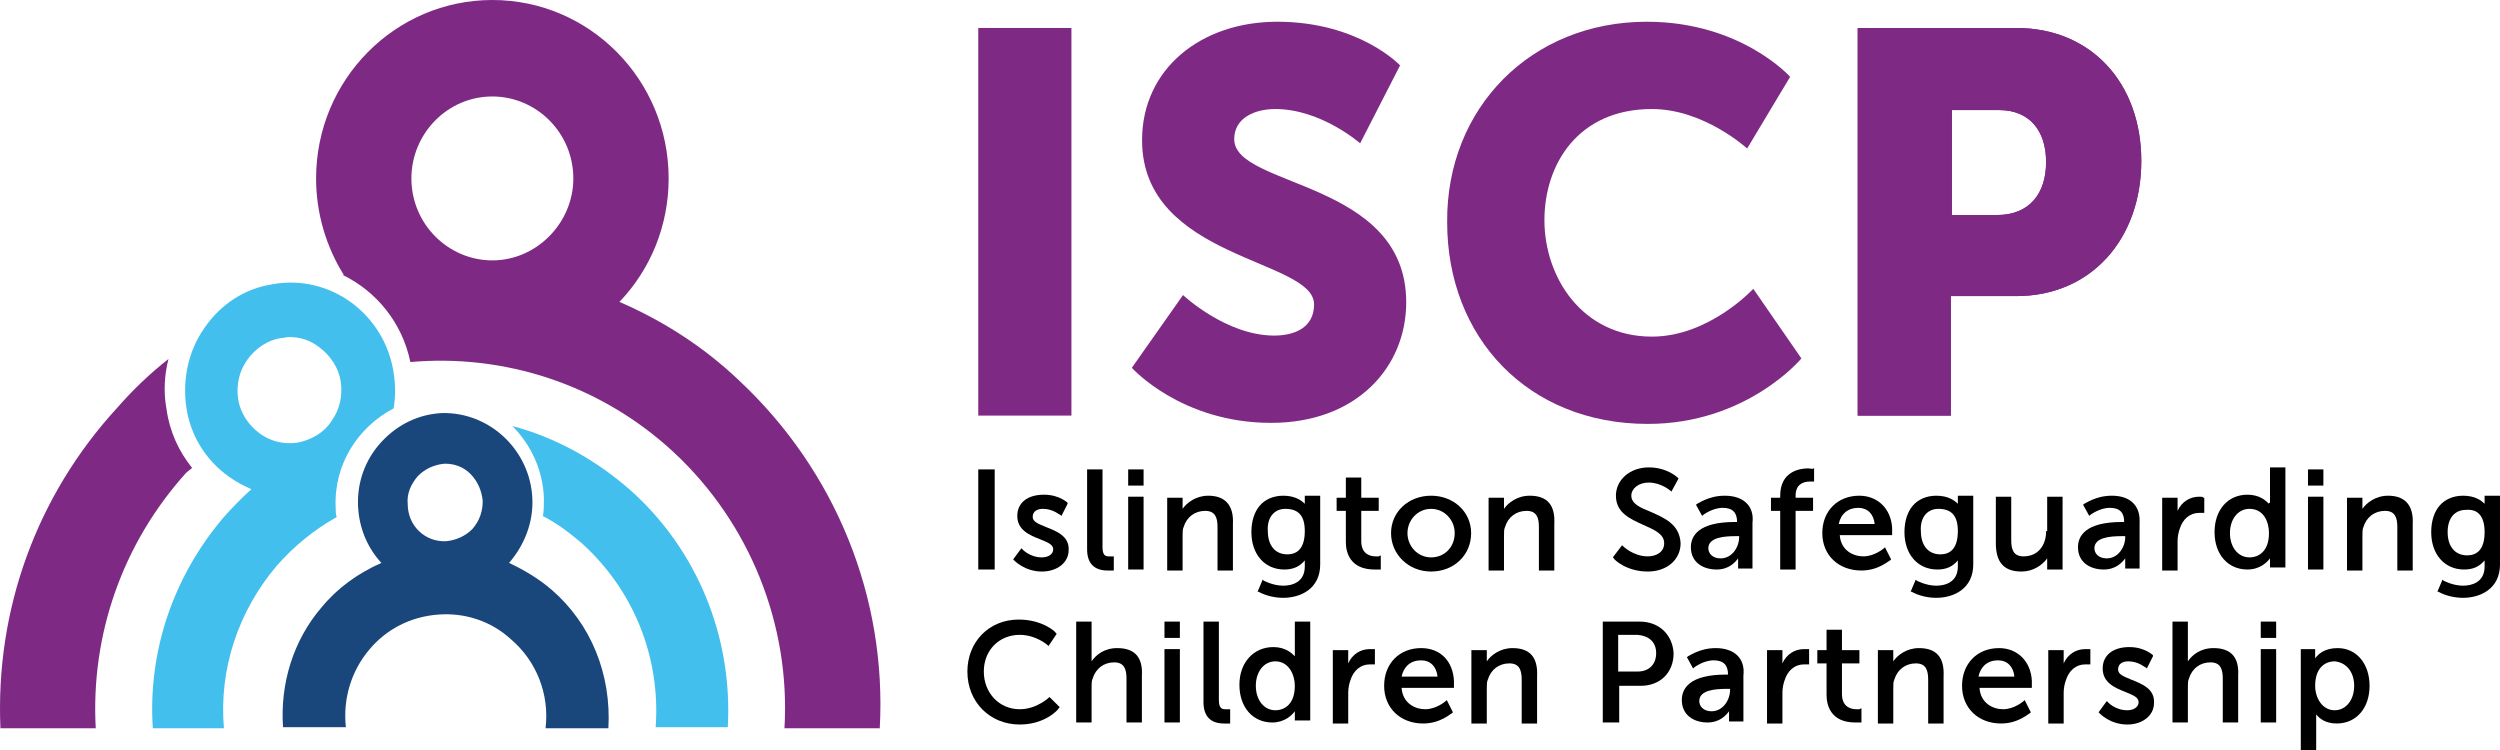 <?xml version="1.0" encoding="UTF-8"?>
<svg width="360px" height="108px" viewBox="0 0 360 108" version="1.1" xmlns="http://www.w3.org/2000/svg" xmlns:xlink="http://www.w3.org/1999/xlink">
    <title>Logo / ISCP primary logo_large</title>
    <defs>
        <path d="M126.493,0.898 L149.492,0.898 C160.254,0.898 167.478,8.829 167.478,20.053 C167.478,31.276 160.254,39.507 149.492,39.507 L140.057,39.507 L140.057,56.716 L126.641,56.716 L126.641,0.898 L126.493,0.898 Z M146.691,27.834 C151.409,27.834 153.767,24.692 153.767,20.202 C153.767,15.713 151.409,12.72 146.986,12.72 L140.204,12.72 L140.204,27.834 L146.691,27.834 Z" id="path-1"></path>
    </defs>
    <g id="Logo-/-ISCP-primary-logo_large" stroke="none" stroke-width="1" fill="none" fill-rule="evenodd">
        <g id="ISCP-logo">
            <g id="Group" transform="translate(140.87, 3.13)" fill="#7E2A85" fill-rule="nonzero">
                <polygon id="Path" points="0 0.898 13.416 0.898 13.416 56.716 0 56.716"></polygon>
                <path d="M29.486,39.357 C29.486,39.357 35.678,45.193 42.607,45.193 C45.408,45.193 48.356,44.146 48.356,40.704 C48.356,34.119 23.588,34.269 23.588,17.06 C23.588,6.734 32.139,-2.65824886e-15 43.049,-2.65824886e-15 C54.843,-2.65824886e-15 60.74,6.285 60.74,6.285 L54.991,17.509 C54.991,17.509 49.388,12.57 42.754,12.57 C39.953,12.57 36.857,13.767 36.857,16.91 C36.857,23.943 61.625,22.746 61.625,40.404 C61.625,49.683 54.548,57.763 42.164,57.763 C29.191,57.763 22.114,49.832 22.114,49.832 L29.486,39.357 Z" id="Path"></path>
                <path d="M96.271,5.31649772e-15 C109.834,5.31649772e-15 116.91,7.931 116.91,7.931 L110.718,18.257 C110.718,18.257 104.526,12.57 97.008,12.57 C86.393,12.57 81.528,20.502 81.528,28.582 C81.528,36.813 86.983,45.343 97.008,45.343 C105.264,45.343 111.603,38.459 111.603,38.459 L118.532,48.485 C118.532,48.485 110.718,57.913 96.418,57.913 C79.169,57.913 67.522,45.492 67.522,28.882 C67.375,12.421 79.611,5.31649772e-15 96.271,5.31649772e-15 Z" id="Path"></path>
                <g id="Shape">
                    <use xlink:href="#path-1"></use>
                    <use xlink:href="#path-1"></use>
                </g>
            </g>
            <g id="Group" transform="translate(139.304, 89.217)" fill="#000000" fill-rule="nonzero">
                <path d="M11.825,11.152 C11.825,11.152 10.051,12.913 7.538,12.913 C4.582,12.913 2.365,10.565 2.365,7.484 C2.365,4.402 4.582,2.201 7.538,2.201 C9.903,2.201 11.529,3.668 11.529,3.668 L11.677,3.815 L12.86,2.054 L12.712,1.908 C12.712,1.761 10.79,0 7.391,0 C3.104,0 2.10055412e-14,3.228 2.10055412e-14,7.484 C2.10055412e-14,11.886 3.252,15.114 7.538,15.114 C11.234,15.114 13.155,12.913 13.155,12.766 L13.303,12.62 L11.825,11.152 L11.825,11.152 Z" id="Path"></path>
                <path d="M21.581,4.109 C19.659,4.109 18.477,5.136 17.885,6.016 C17.885,5.87 17.885,5.87 17.885,5.723 L17.885,0.293 L15.668,0.293 L15.668,14.821 L17.885,14.821 L17.885,9.832 C17.885,9.245 17.885,8.804 18.033,8.511 C18.477,7.043 19.659,6.163 21.137,6.163 C22.615,6.163 22.911,7.19 22.911,8.511 L22.911,14.821 L25.128,14.821 L25.128,8.071 C25.276,5.429 24.094,4.109 21.581,4.109 Z" id="Path"></path>
                <rect id="Rectangle" x="28.38" y="4.255" width="2.217" height="10.565"></rect>
                <rect id="Rectangle" x="28.38" y="0.293" width="2.217" height="2.348"></rect>
                <path d="M37.101,12.913 C36.658,12.913 36.214,12.766 36.214,11.592 L36.214,0.293 L33.997,0.293 L33.997,11.886 C33.997,13.94 35.032,14.967 36.953,14.967 C37.249,14.967 37.545,14.967 37.692,14.967 L37.84,14.967 L37.84,12.913 L37.692,12.913 C37.397,12.913 37.249,12.913 37.101,12.913 Z" id="Path"></path>
                <path d="M47.152,5.136 C47.152,5.283 47.152,5.283 47.152,5.283 C46.709,4.842 45.822,3.962 44.048,3.962 C41.24,3.962 39.171,6.163 39.171,9.391 C39.171,12.62 41.092,14.821 43.901,14.821 C45.674,14.821 46.709,13.793 47.152,13.207 C47.152,13.207 47.152,13.353 47.152,13.353 L47.152,14.527 L49.37,14.527 L49.37,0.293 L47.152,0.293 L47.152,5.136 L47.152,5.136 Z M47.152,9.538 C47.152,12.179 45.674,13.06 44.344,13.06 C42.718,13.06 41.536,11.592 41.536,9.538 C41.536,7.484 42.718,6.016 44.344,6.016 C46.266,6.016 47.152,7.924 47.152,9.538 Z" id="Shape"></path>
                <path d="M57.943,4.255 C56.613,4.255 55.43,4.989 54.839,6.31 C54.839,6.31 54.839,6.31 54.839,6.31 L54.839,4.402 L52.622,4.402 L52.622,14.967 L54.839,14.967 L54.839,10.565 C54.839,9.832 54.987,9.245 55.134,8.804 C55.578,7.337 56.613,6.457 57.943,6.457 C58.238,6.457 58.534,6.457 58.534,6.457 L58.682,6.457 L58.682,4.255 L58.534,4.255 C58.534,4.255 58.238,4.255 57.943,4.255 Z" id="Path"></path>
                <path d="M65.334,4.109 C62.229,4.109 60.012,6.31 60.012,9.538 C60.012,12.766 62.377,14.967 65.629,14.967 C68.142,14.967 69.62,13.5 69.768,13.5 L69.916,13.353 L69.029,11.592 L68.881,11.739 C68.881,11.739 67.551,12.913 65.925,12.913 C64.447,12.913 62.673,12.033 62.525,9.832 L70.064,9.832 L70.064,9.685 C70.064,9.685 70.064,9.098 70.064,8.804 C69.916,6.016 68.142,4.109 65.334,4.109 Z M62.525,8.217 C62.821,6.75 63.855,5.87 65.334,5.87 C66.664,5.87 67.551,6.75 67.699,8.217 L62.525,8.217 Z" id="Shape"></path>
                <path d="M78.489,4.109 C76.715,4.109 75.385,5.136 74.794,6.016 C74.794,6.016 74.794,5.87 74.794,5.87 L74.794,4.402 L72.576,4.402 L72.576,14.967 L74.794,14.967 L74.794,9.978 C74.794,9.391 74.794,8.951 74.941,8.658 C75.385,7.19 76.567,6.31 78.045,6.31 C79.524,6.31 79.819,7.337 79.819,8.658 L79.819,14.967 L82.036,14.967 L82.036,8.217 C82.184,5.429 81.002,4.109 78.489,4.109 Z" id="Path"></path>
                <path d="M96.818,0.293 L91.496,0.293 L91.496,14.821 L93.861,14.821 L93.861,9.538 L96.966,9.538 C99.774,9.538 101.696,7.63 101.696,4.842 C101.548,2.201 99.626,0.293 96.818,0.293 Z M99.183,4.842 C99.183,6.457 98.148,7.484 96.522,7.484 L93.714,7.484 L93.714,2.201 L96.522,2.201 C98.148,2.348 99.183,3.228 99.183,4.842 Z" id="Shape"></path>
                <path d="M107.756,4.109 C105.391,4.109 103.913,5.283 103.765,5.283 L103.617,5.429 L104.504,7.043 L104.652,6.897 C104.652,6.897 105.982,5.87 107.46,5.87 C108.938,5.87 109.53,6.603 109.53,7.924 L109.53,7.924 L109.234,7.924 C103.913,7.924 102.878,9.978 102.878,11.592 C102.878,13.793 104.652,14.821 106.573,14.821 C108.347,14.821 109.234,13.793 109.678,13.207 C109.678,13.353 109.678,13.353 109.678,13.5 L109.678,14.674 L111.747,14.674 L111.747,8.071 C112.043,5.576 110.417,4.109 107.756,4.109 Z M109.825,9.978 L109.825,10.125 C109.825,11.592 108.791,13.207 107.165,13.207 C105.982,13.207 105.391,12.473 105.391,11.739 C105.391,10.125 107.756,9.978 109.382,9.978 L109.825,9.978 L109.825,9.978 Z" id="Shape"></path>
                <path d="M120.468,4.255 C119.138,4.255 117.955,4.989 117.364,6.31 C117.364,6.31 117.364,6.31 117.364,6.31 L117.364,4.402 L115.147,4.402 L115.147,14.967 L117.364,14.967 L117.364,10.565 C117.364,9.832 117.512,9.245 117.659,8.804 C118.103,7.337 119.138,6.457 120.468,6.457 C120.764,6.457 121.059,6.457 121.059,6.457 L121.207,6.457 L121.207,4.255 L121.059,4.255 C121.059,4.255 120.764,4.255 120.468,4.255 Z" id="Path"></path>
                <path d="M128.45,12.913 C128.45,12.913 128.302,12.913 128.006,12.913 C127.267,12.913 125.937,12.62 125.937,10.712 L125.937,6.31 L128.45,6.31 L128.45,4.402 L125.937,4.402 L125.937,1.467 L123.72,1.467 L123.72,4.402 L122.389,4.402 L122.389,6.31 L123.72,6.31 L123.72,10.859 C123.72,12.326 124.311,14.821 127.859,14.821 C128.302,14.821 128.598,14.821 128.598,14.821 L128.745,14.821 L128.745,12.766 L128.45,12.913 Z" id="Path"></path>
                <path d="M137.023,4.109 C135.249,4.109 133.919,5.136 133.328,6.016 C133.328,6.016 133.328,5.87 133.328,5.87 L133.328,4.402 L131.11,4.402 L131.11,14.967 L133.328,14.967 L133.328,9.978 C133.328,9.391 133.328,8.951 133.475,8.658 C133.919,7.19 135.101,6.31 136.58,6.31 C138.058,6.31 138.353,7.337 138.353,8.658 L138.353,14.967 L140.571,14.967 L140.571,8.217 C140.718,5.429 139.536,4.109 137.023,4.109 Z" id="Path"></path>
                <path d="M148.552,4.109 C145.448,4.109 143.231,6.31 143.231,9.538 C143.231,12.766 145.596,14.967 148.848,14.967 C151.361,14.967 152.839,13.5 152.987,13.5 L153.135,13.353 L152.248,11.592 L152.1,11.739 C152.1,11.739 150.77,12.913 149.144,12.913 C147.666,12.913 145.892,12.033 145.744,9.832 L153.282,9.832 L153.282,9.685 C153.282,9.685 153.282,9.098 153.282,8.804 C153.135,6.016 151.213,4.109 148.552,4.109 Z M145.596,8.217 C145.892,6.75 146.926,5.87 148.405,5.87 C149.735,5.87 150.622,6.75 150.77,8.217 L145.596,8.217 Z" id="Shape"></path>
                <path d="M160.969,4.255 C159.638,4.255 158.456,4.989 157.865,6.31 C157.865,6.31 157.865,6.31 157.865,6.31 L157.865,4.402 L155.647,4.402 L155.647,14.967 L157.865,14.967 L157.865,10.565 C157.865,9.832 158.012,9.245 158.16,8.804 C158.604,7.337 159.638,6.457 160.969,6.457 C161.264,6.457 161.56,6.457 161.56,6.457 L161.708,6.457 L161.708,4.255 L161.56,4.255 C161.56,4.255 161.264,4.255 160.969,4.255 Z" id="Path"></path>
                <path d="M167.62,8.658 C166.586,8.217 165.699,7.924 165.699,7.19 C165.699,6.31 166.438,6.016 167.177,6.016 C168.655,6.016 169.542,6.897 169.69,6.897 L169.838,7.043 L170.724,5.283 L170.724,5.136 C170.724,5.136 169.542,3.962 167.325,3.962 C164.96,3.962 163.482,5.136 163.482,7.043 C163.482,9.098 165.255,9.832 166.733,10.418 C167.768,10.859 168.655,11.152 168.655,11.886 C168.655,12.62 167.916,13.06 167.029,13.06 C165.255,13.06 164.221,11.886 164.221,11.886 L164.073,11.739 L162.89,13.353 L163.038,13.5 C163.038,13.5 164.516,15.114 167.029,15.114 C169.246,15.114 170.872,13.793 170.872,12.033 C171.02,9.978 169.098,9.245 167.62,8.658 Z" id="Path"></path>
                <path d="M179.445,4.109 C177.524,4.109 176.341,5.136 175.75,6.016 C175.75,5.87 175.75,5.87 175.75,5.723 L175.75,0.293 L173.533,0.293 L173.533,14.821 L175.75,14.821 L175.75,9.832 C175.75,9.245 175.75,8.804 175.898,8.511 C176.341,7.043 177.524,6.163 179.002,6.163 C180.48,6.163 180.776,7.19 180.776,8.511 L180.776,14.821 L182.993,14.821 L182.993,8.071 C183.141,5.429 181.958,4.109 179.445,4.109 Z" id="Path"></path>
                <rect id="Rectangle" x="186.245" y="0.293" width="2.217" height="2.348"></rect>
                <rect id="Rectangle" x="186.245" y="4.255" width="2.217" height="10.565"></rect>
                <path d="M197.331,4.109 C195.409,4.109 194.522,4.989 194.079,5.576 C194.079,5.429 194.079,5.429 194.079,5.283 L194.079,4.255 L192.01,4.255 L192.01,18.783 L194.227,18.783 L194.227,14.087 C194.227,13.94 194.227,13.793 194.227,13.647 C194.67,14.234 195.557,14.967 197.183,14.967 C199.991,14.967 201.913,12.766 201.913,9.538 C201.913,6.31 199.991,4.109 197.331,4.109 Z M199.696,9.538 C199.696,11.592 198.513,13.06 196.887,13.06 C195.114,13.06 194.079,11.299 194.079,9.538 C194.079,6.897 195.557,6.016 196.887,6.016 C198.513,6.163 199.696,7.484 199.696,9.538 Z" id="Shape"></path>
            </g>
            <g id="Group" transform="translate(140.87, 67.304)" fill="#000000" fill-rule="nonzero">
                <rect id="Rectangle" x="2.10123534e-14" y="0.291" width="2.366" height="14.415"></rect>
                <path d="M9.759,8.59 C8.724,8.154 7.837,7.862 7.837,7.134 C7.837,6.261 8.576,5.97 9.315,5.97 C10.794,5.97 11.681,6.843 11.829,6.843 L11.977,6.989 L12.864,5.242 L12.864,5.096 C12.864,5.096 11.681,3.931 9.463,3.931 C7.097,3.931 5.619,5.096 5.619,6.989 C5.619,9.027 7.393,9.755 8.872,10.338 C9.907,10.775 10.794,11.066 10.794,11.794 C10.794,12.522 10.055,12.959 9.167,12.959 C7.393,12.959 6.358,11.794 6.358,11.794 L6.21,11.648 L5.027,13.25 L5.175,13.395 C5.175,13.395 6.654,14.997 9.167,14.997 C11.385,14.997 13.012,13.687 13.012,11.939 C13.16,9.901 11.237,9.173 9.759,8.59 Z" id="Path"></path>
                <path d="M18.778,12.813 C18.335,12.813 17.891,12.667 17.891,11.503 L17.891,0.291 L15.673,0.291 L15.673,11.794 C15.673,13.832 16.708,14.851 18.631,14.851 C18.926,14.851 19.222,14.851 19.37,14.851 L19.518,14.851 L19.518,12.813 L19.37,12.813 C19.074,12.813 18.926,12.813 18.778,12.813 Z" id="Path"></path>
                <rect id="Rectangle" x="21.588" y="4.222" width="2.218" height="10.483"></rect>
                <rect id="Rectangle" x="21.588" y="0.291" width="2.218" height="2.33"></rect>
                <path d="M33.121,4.077 C31.347,4.077 30.016,5.096 29.424,5.97 C29.424,5.97 29.424,5.824 29.424,5.824 L29.424,4.368 L27.206,4.368 L27.206,14.851 L29.424,14.851 L29.424,9.901 C29.424,9.319 29.424,8.882 29.572,8.59 C30.016,7.134 31.199,6.261 32.677,6.261 C34.156,6.261 34.452,7.28 34.452,8.59 L34.452,14.851 L36.67,14.851 L36.67,8.154 C36.817,5.387 35.487,4.077 33.121,4.077 Z" id="Path"></path>
                <path d="M47.02,5.242 C46.576,4.805 45.689,4.077 43.915,4.077 C42.436,4.077 41.253,4.659 40.514,5.533 C39.775,6.406 39.331,7.717 39.331,9.319 C39.331,12.522 41.253,14.706 44.063,14.706 C45.393,14.706 46.281,14.269 47.02,13.395 C47.02,13.395 47.02,13.541 47.02,13.541 L47.02,14.269 C47.02,16.599 45.098,17.035 43.915,17.035 C42.436,17.035 41.105,16.307 41.105,16.307 L40.958,16.162 L40.218,17.909 L40.366,17.909 C41.401,18.491 42.732,18.783 43.915,18.783 C46.428,18.783 49.238,17.472 49.238,13.978 L49.238,4.077 L47.02,4.077 L47.02,5.242 L47.02,5.242 Z M44.211,5.97 C46.133,5.97 47.02,6.989 47.02,9.173 C47.02,11.939 45.689,12.522 44.506,12.522 C42.732,12.522 41.697,11.211 41.697,9.173 C41.549,7.28 42.584,5.97 44.211,5.97 Z" id="Shape"></path>
                <path d="M57.666,12.813 C57.666,12.813 57.518,12.813 57.222,12.813 C56.483,12.813 55.152,12.522 55.152,10.629 L55.152,6.261 L57.666,6.261 L57.666,4.368 L55.152,4.368 L55.152,1.456 L52.934,1.456 L52.934,4.368 L51.604,4.368 L51.604,6.261 L52.934,6.261 L52.934,10.775 C52.934,12.231 53.526,14.706 57.074,14.706 C57.518,14.706 57.814,14.706 57.814,14.706 L57.962,14.706 L57.962,12.667 L57.666,12.813 Z" id="Path"></path>
                <path d="M65.207,4.077 C61.954,4.077 59.44,6.406 59.44,9.464 C59.44,12.522 61.954,14.997 65.207,14.997 C68.46,14.997 70.973,12.667 70.973,9.464 C70.973,6.406 68.46,4.077 65.207,4.077 Z M68.608,9.464 C68.608,11.503 67.129,12.959 65.207,12.959 C63.285,12.959 61.806,11.357 61.806,9.464 C61.806,7.571 63.285,5.97 65.207,5.97 C67.129,5.97 68.608,7.571 68.608,9.464 Z" id="Shape"></path>
                <path d="M79.402,4.077 C77.627,4.077 76.296,5.096 75.705,5.97 C75.705,5.97 75.705,5.824 75.705,5.824 L75.705,4.368 L73.487,4.368 L73.487,14.851 L75.705,14.851 L75.705,9.901 C75.705,9.319 75.705,8.882 75.853,8.59 C76.296,7.134 77.479,6.261 78.958,6.261 C80.437,6.261 80.732,7.28 80.732,8.59 L80.732,14.851 L82.95,14.851 L82.95,8.154 C83.098,5.387 81.915,4.077 79.402,4.077 Z" id="Path"></path>
                <path d="M96.849,6.406 C95.371,5.824 94.04,5.242 94.04,4.077 C94.04,3.058 95.075,2.184 96.553,2.184 C98.328,2.184 99.659,3.349 99.659,3.349 L99.806,3.494 L100.841,1.602 L100.694,1.456 C100.694,1.456 99.215,-1.03456172e-14 96.553,-1.03456172e-14 C93.892,-1.03456172e-14 91.822,1.747 91.822,4.077 C91.822,6.552 93.892,7.426 95.814,8.299 C97.441,9.027 98.771,9.61 98.771,10.92 C98.771,12.231 97.588,12.813 96.406,12.813 C94.336,12.813 92.857,11.357 92.857,11.357 L92.709,11.211 L91.378,12.959 L91.526,13.104 C91.526,13.25 93.3,14.997 96.406,14.997 C99.215,14.997 101.137,13.25 101.137,10.92 C100.989,8.154 98.771,7.28 96.849,6.406 Z" id="Path"></path>
                <path d="M107.495,4.077 C105.129,4.077 103.651,5.242 103.503,5.242 L103.355,5.387 L104.242,6.989 L104.39,6.843 C104.39,6.843 105.721,5.824 107.199,5.824 C108.678,5.824 109.269,6.552 109.269,7.862 L109.269,7.862 L108.974,7.862 C103.651,7.862 102.616,9.901 102.616,11.503 C102.616,13.687 104.39,14.706 106.312,14.706 C108.087,14.706 108.974,13.687 109.417,13.104 C109.417,13.25 109.417,13.25 109.417,13.395 L109.417,14.56 L111.487,14.56 L111.487,8.008 C111.783,5.533 110.157,4.077 107.495,4.077 Z M109.565,9.901 L109.565,10.047 C109.565,11.503 108.53,13.104 106.904,13.104 C105.721,13.104 105.129,12.376 105.129,11.648 C105.129,10.047 107.495,9.901 109.122,9.901 L109.565,9.901 Z" id="Shape"></path>
                <path d="M119.472,0.146 C118.289,0.146 115.48,0.582 115.48,4.077 L115.48,4.368 L114.149,4.368 L114.149,6.261 L115.48,6.261 L115.48,14.706 L117.698,14.706 L117.698,6.261 L120.211,6.261 L120.211,4.368 L117.698,4.368 L117.698,4.077 C117.698,2.475 118.733,2.038 119.768,2.038 C120.063,2.038 120.211,2.038 120.211,2.038 L120.359,2.038 L120.359,0.146 L120.211,0.146 C120.211,0.291 119.916,0.146 119.472,0.146 Z" id="Path"></path>
                <path d="M126.865,4.077 C123.76,4.077 121.542,6.261 121.542,9.464 C121.542,12.667 123.908,14.851 127.161,14.851 C129.674,14.851 131.153,13.395 131.301,13.395 L131.449,13.25 L130.562,11.503 L130.414,11.648 C130.414,11.648 129.083,12.813 127.456,12.813 C125.978,12.813 124.203,11.939 124.056,9.755 L131.597,9.755 L131.597,9.61 C131.597,9.61 131.597,9.027 131.597,8.736 C131.449,5.97 129.526,4.077 126.865,4.077 Z M123.908,8.154 C124.203,6.698 125.239,5.824 126.717,5.824 C128.048,5.824 128.935,6.698 129.083,8.154 L123.908,8.154 Z" id="Shape"></path>
                <path d="M141.06,5.242 C140.616,4.805 139.729,4.077 137.955,4.077 C136.476,4.077 135.293,4.659 134.554,5.533 C133.814,6.406 133.371,7.717 133.371,9.319 C133.371,12.522 135.293,14.706 138.102,14.706 C139.433,14.706 140.32,14.269 141.06,13.395 C141.06,13.395 141.06,13.541 141.06,13.541 L141.06,14.269 C141.06,16.599 139.137,17.035 137.955,17.035 C136.476,17.035 135.145,16.307 135.145,16.307 L134.997,16.162 L134.258,17.909 L134.406,17.909 C135.441,18.491 136.772,18.783 137.955,18.783 C140.468,18.783 143.278,17.472 143.278,13.978 L143.278,4.077 L141.06,4.077 L141.06,5.242 L141.06,5.242 Z M138.25,5.97 C140.173,5.97 141.06,6.989 141.06,9.173 C141.06,11.939 139.729,12.522 138.546,12.522 C136.772,12.522 135.737,11.211 135.737,9.173 C135.589,7.28 136.624,5.97 138.25,5.97 Z" id="Shape"></path>
                <path d="M153.776,9.173 C153.776,11.066 152.741,12.813 150.523,12.813 C149.044,12.813 148.748,11.794 148.748,10.483 L148.748,4.222 L146.531,4.222 L146.531,10.92 C146.531,13.687 147.713,14.997 150.227,14.997 C151.854,14.997 153.184,14.123 153.924,13.104 C153.924,13.104 153.924,13.25 153.924,13.25 L153.924,14.706 L156.142,14.706 L156.142,4.222 L153.924,4.222 L153.924,9.173 L153.776,9.173 Z" id="Path"></path>
                <path d="M163.239,4.077 C160.873,4.077 159.394,5.242 159.247,5.242 L159.099,5.387 L159.986,6.989 L160.134,6.843 C160.134,6.843 161.465,5.824 162.943,5.824 C164.422,5.824 165.013,6.552 165.013,7.862 L165.013,7.862 L164.717,7.862 C159.394,7.862 158.359,9.901 158.359,11.503 C158.359,13.687 160.134,14.706 162.056,14.706 C163.83,14.706 164.717,13.687 165.161,13.104 C165.161,13.25 165.161,13.25 165.161,13.395 L165.161,14.56 L167.231,14.56 L167.231,8.008 C167.379,5.533 165.9,4.077 163.239,4.077 Z M165.161,9.901 L165.161,10.047 C165.161,11.503 164.126,13.104 162.5,13.104 C161.317,13.104 160.725,12.376 160.725,11.648 C160.725,10.047 163.091,9.901 164.717,9.901 L165.161,9.901 Z" id="Shape"></path>
                <path d="M175.807,4.222 C174.476,4.222 173.293,4.95 172.702,6.261 C172.702,6.261 172.702,6.261 172.702,6.261 L172.702,4.368 L170.484,4.368 L170.484,14.851 L172.702,14.851 L172.702,10.629 C172.702,9.901 172.85,9.319 172.998,8.882 C173.441,7.426 174.476,6.552 175.807,6.552 C176.103,6.552 176.399,6.552 176.399,6.552 L176.546,6.552 L176.546,4.368 L176.399,4.368 C176.399,4.222 176.103,4.222 175.807,4.222 Z" id="Path"></path>
                <path d="M185.862,5.096 C185.862,5.242 185.862,5.242 185.862,5.242 C185.418,4.805 184.531,3.931 182.757,3.931 C179.947,3.931 178.025,6.115 178.025,9.319 C178.025,12.522 179.947,14.706 182.757,14.706 C184.531,14.706 185.566,13.687 186.01,13.104 C186.01,13.104 186.01,13.25 186.01,13.25 L186.01,14.415 L188.227,14.415 L188.227,0 L186.01,0 L186.01,5.096 L185.862,5.096 Z M185.862,9.464 C185.862,12.085 184.383,12.959 183.052,12.959 C181.426,12.959 180.243,11.503 180.243,9.464 C180.243,7.426 181.426,5.97 183.052,5.97 C185.122,5.97 185.862,7.862 185.862,9.464 Z" id="Shape"></path>
                <rect id="Rectangle" x="191.48" y="0.291" width="2.218" height="2.33"></rect>
                <rect id="Rectangle" x="191.48" y="4.222" width="2.218" height="10.483"></rect>
                <path d="M203.014,4.077 C201.239,4.077 199.908,5.096 199.317,5.97 C199.317,5.97 199.317,5.824 199.317,5.824 L199.317,4.368 L197.099,4.368 L197.099,14.851 L199.317,14.851 L199.317,9.901 C199.317,9.319 199.317,8.882 199.465,8.59 C199.908,7.134 201.091,6.261 202.57,6.261 C204.049,6.261 204.344,7.28 204.344,8.59 L204.344,14.851 L206.562,14.851 L206.562,8.154 C206.71,5.387 205.379,4.077 203.014,4.077 Z" id="Path"></path>
                <path d="M216.913,4.222 L216.913,5.242 C216.469,4.805 215.582,4.077 213.807,4.077 C212.329,4.077 211.146,4.659 210.407,5.533 C209.667,6.406 209.224,7.717 209.224,9.319 C209.224,12.522 211.146,14.706 213.955,14.706 C215.286,14.706 216.173,14.269 216.913,13.395 C216.913,13.395 216.913,13.541 216.913,13.541 L216.913,14.269 C216.913,16.599 214.99,17.035 213.807,17.035 C212.329,17.035 210.998,16.307 210.998,16.307 L210.85,16.162 L210.111,17.909 L210.259,17.909 C211.294,18.491 212.625,18.783 213.807,18.783 C216.321,18.783 219.13,17.472 219.13,13.978 L219.13,4.077 L216.913,4.077 L216.913,4.222 Z M216.913,9.319 C216.913,12.085 215.582,12.667 214.399,12.667 C212.625,12.667 211.59,11.357 211.59,9.319 C211.59,7.28 212.625,6.115 214.251,6.115 C216.025,5.97 216.913,7.134 216.913,9.319 Z" id="Shape"></path>
            </g>
            <g id="Group" fill="#7E2A85" fill-rule="nonzero">
                <path d="M106.468,54.825 C101.303,49.895 95.4,46.161 89.201,43.472 C93.629,38.841 96.285,32.566 96.285,25.695 C96.285,11.503 84.921,0 70.901,0 C56.881,0 45.517,11.503 45.517,25.695 C45.517,30.774 46.993,35.554 49.502,39.588 C49.502,39.588 49.354,39.588 49.354,39.588 C54.224,41.978 57.914,46.459 59.094,52.136 C72.524,50.941 86.397,55.273 97.023,65.133 C107.944,75.291 113.847,89.931 112.962,104.87 L126.687,104.87 C127.72,86.047 120.341,67.822 106.468,54.825 Z M70.901,37.496 C64.555,37.496 59.242,32.268 59.242,25.695 C59.242,19.271 64.407,13.893 70.901,13.893 C77.247,13.893 82.56,19.122 82.56,25.695 C82.56,32.118 77.247,37.496 70.901,37.496 Z" id="Shape"></path>
                <path d="M27.659,67.373 C25.741,64.983 24.413,62.145 23.97,58.858 C23.527,56.468 23.675,53.929 24.265,51.688 C21.609,53.779 19.247,56.02 16.886,58.709 C5.227,71.407 -0.676,87.839 0.062,104.87 L13.787,104.87 C13.049,91.425 17.624,78.279 26.774,68.12 C27.069,67.822 27.364,67.672 27.659,67.373 Z" id="Path"></path>
            </g>
            <path d="M96.686,64.986 C76.641,46.093 45.329,47.443 27.039,67.984 C17.968,78.18 13.432,91.225 14.163,104.87 L21.918,104.87 C21.333,93.774 24.845,82.978 32.014,74.432 C39.33,65.885 49.426,60.637 60.546,59.888 C71.666,59.138 82.347,62.736 90.687,70.233 C100.49,78.93 105.611,91.675 104.88,104.87 L112.634,104.87 C113.366,89.876 107.513,75.331 96.686,64.986 Z" id="Path"></path>
            <path d="M73.056,92.694 C70.057,90.259 66.158,88.97 62.259,89.257 C58.361,89.543 54.762,91.262 52.063,94.127 C49.364,97.135 48.164,101.002 48.614,104.87 L78.154,104.87 C78.754,100.286 76.804,95.702 73.056,92.694 Z" id="Path"></path>
            <path d="M83.244,78.283 C76.945,72.608 68.888,69.919 60.537,70.516 C52.187,71.114 44.569,74.997 39.002,81.42 C33.435,87.992 30.798,96.356 31.384,104.87 L39.149,104.87 C38.709,98.596 40.614,92.473 44.716,87.544 C48.818,82.615 54.531,79.628 60.83,79.179 C67.13,78.731 73.283,80.673 77.971,84.855 C83.684,89.784 86.614,97.252 86.174,104.72 L93.792,104.72 C94.671,94.862 90.716,85.005 83.244,78.283 Z" id="Path"></path>
            <g id="Group" transform="translate(21.913, 40.696)" fill="#43BFEE" fill-rule="nonzero">
                <path d="M68.698,29.744 C63.725,25.422 58.02,22.292 51.876,20.653 C54.509,23.335 56.264,26.913 56.411,31.086 C56.411,31.98 56.411,32.874 56.264,33.62 C58.312,34.663 60.068,36.004 61.823,37.495 C69.283,44.202 73.233,53.89 72.502,64.025 L82.888,64.025 C83.619,51.058 78.499,38.389 68.698,29.744 Z" id="Path"></path>
                <path d="M26.423,32.427 C26.13,26.167 29.641,20.802 34.761,18.119 C35.053,16.479 35.053,14.691 34.761,12.902 C33.444,4.556 25.691,-1.257 17.353,0.233 C13.404,0.83 9.893,3.065 7.552,6.493 C5.212,9.772 4.334,13.946 4.919,17.97 C5.504,21.994 7.699,25.571 11.063,27.956 C12.087,28.701 13.257,29.297 14.281,29.744 C12.818,31.086 11.502,32.427 10.185,33.918 C3.018,42.413 -0.639,53.145 0.092,64.174 L10.332,64.174 C9.6,55.678 12.38,47.332 17.938,40.774 C20.425,37.942 23.351,35.557 26.569,33.769 C26.423,33.322 26.423,32.874 26.423,32.427 Z M21.01,23.037 C18.962,23.335 17.061,22.888 15.452,21.696 C13.842,20.504 12.672,18.715 12.38,16.778 C12.087,14.691 12.526,12.753 13.696,11.114 C14.866,9.474 16.622,8.282 18.523,7.984 C18.962,7.984 19.401,7.835 19.694,7.835 C21.303,7.835 22.766,8.282 24.082,9.325 C25.691,10.518 26.862,12.306 27.154,14.244 C27.447,16.33 27.008,18.268 25.838,19.907 C24.814,21.547 23.058,22.59 21.01,23.037 Z" id="Shape"></path>
            </g>
            <path d="M79.436,84.928 C77.538,83.291 75.495,82.101 73.306,81.059 C75.495,78.529 76.808,75.256 76.662,71.833 C76.371,64.839 70.532,59.332 63.672,59.481 C60.315,59.63 57.25,61.118 54.915,63.648 C52.58,66.178 51.412,69.452 51.558,72.874 C51.704,76 52.872,78.827 54.915,81.059 C51.558,82.547 48.639,84.631 46.304,87.458 C42.217,92.22 40.319,98.471 40.757,104.721 L49.807,104.721 C49.369,100.703 50.536,96.685 53.164,93.56 C55.645,90.583 59.148,88.798 63.089,88.5 C66.883,88.202 70.678,89.393 73.597,92.072 C77.246,95.197 79.144,99.959 78.56,104.87 L87.609,104.87 C88.047,97.131 85.128,89.839 79.436,84.928 Z M60.169,68.559 C61.191,67.517 62.505,66.922 63.964,66.773 C63.964,66.773 64.11,66.773 64.11,66.773 C65.424,66.773 66.737,67.22 67.759,68.261 C68.781,69.303 69.365,70.642 69.511,72.13 C69.511,73.619 69.073,74.958 68.051,76.148 C67.029,77.19 65.716,77.785 64.256,77.934 C61.191,78.083 58.71,75.702 58.71,72.577 C58.564,71.089 59.148,69.749 60.169,68.559 Z" id="Shape" fill="#19477B" fill-rule="nonzero"></path>
        </g>
    </g>
</svg>